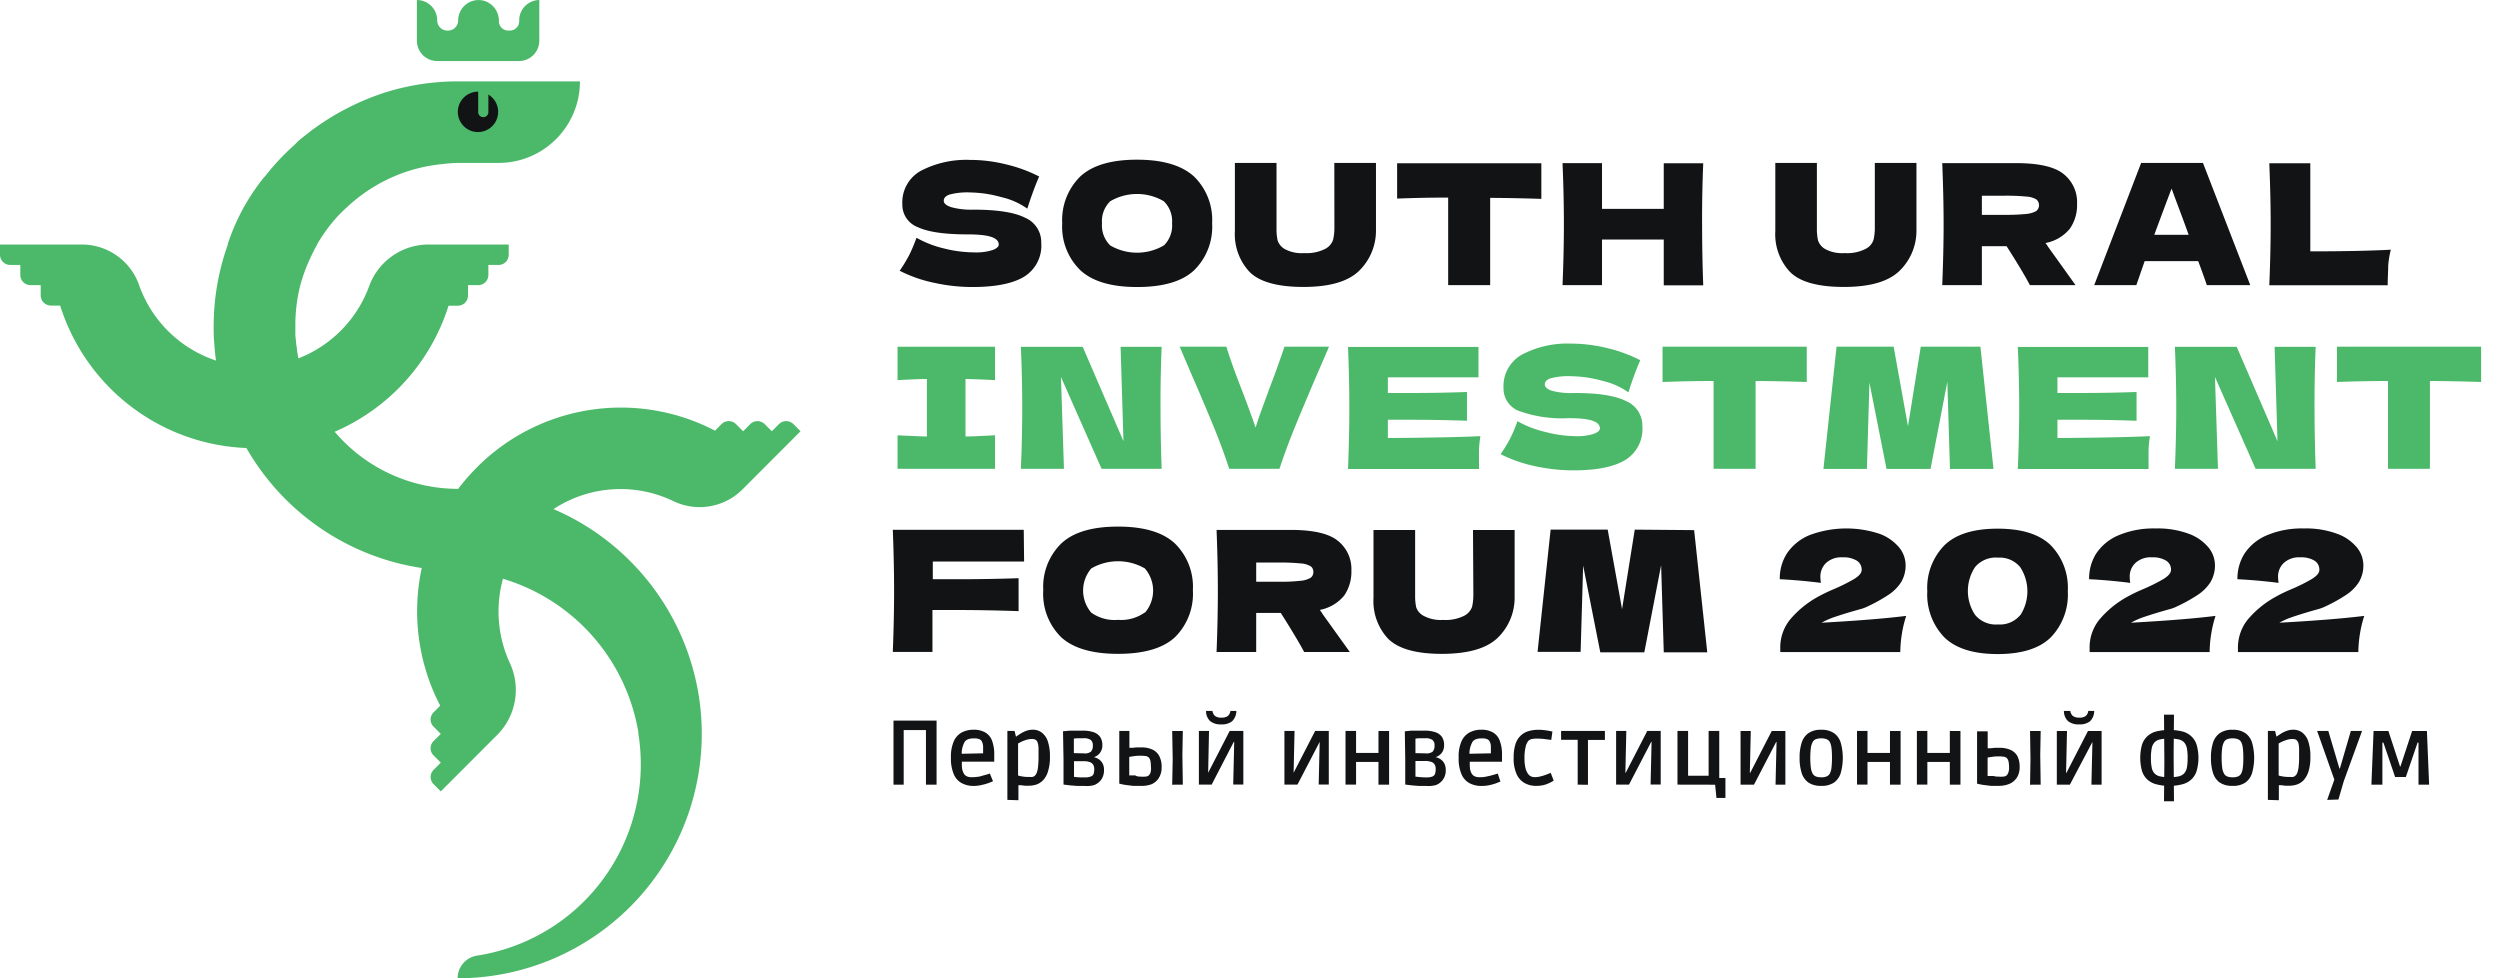 <svg width="184" height="72" fill="none" xmlns="http://www.w3.org/2000/svg"><path d="M66.925 18.76c.2-.41.377-.83.528-1.26a7.692 7.692 0 002.034.788 9.107 9.107 0 002.167.286c.484.027.97-.034 1.432-.18.28-.116.422-.249.422-.391 0-.53-.766-.752-2.298-.752-1.68 0-2.899-.176-3.656-.53a1.76 1.76 0 01-1.142-1.698 2.65 2.65 0 011.39-2.466 7.252 7.252 0 013.598-.788 11 11 0 012.642.328c.847.198 1.667.498 2.441.894-.237.53-.491 1.212-.755 1.995a5.01 5.01 0 01-.122.37 5.28 5.28 0 00-1.902-.846 8.863 8.863 0 00-2.25-.344 5.103 5.103 0 00-1.586.159c-.275.1-.407.254-.407.45 0 .195.185.354.56.476.53.14 1.08.2 1.628.18 1.76 0 3.029.2 3.804.598a1.95 1.95 0 011.183 1.841 2.686 2.686 0 01-1.257 2.493c-.838.508-2.112.762-3.82.762a13.05 13.05 0 01-2.79-.307 10.031 10.031 0 01-2.552-.89c.26-.374.496-.765.708-1.169zm12.592 1.132a4.461 4.461 0 01-1.337-3.461 4.49 4.49 0 011.326-3.44c.888-.825 2.28-1.238 4.174-1.238 1.895 0 3.296.413 4.2 1.238a4.466 4.466 0 011.333 3.44 4.483 4.483 0 01-1.332 3.466c-.877.82-2.277 1.228-4.185 1.228-1.907 0-3.292-.413-4.18-1.233zm6.14-1.82a2.06 2.06 0 00.607-1.641 2.052 2.052 0 00-.608-1.62 3.9 3.9 0 00-3.941 0 2.032 2.032 0 00-.608 1.62 2.055 2.055 0 00.608 1.635 3.916 3.916 0 003.941 0v.005zm12.549-6.081h3.065v4.927a4.118 4.118 0 01-1.237 3.01c-.814.795-2.177 1.191-4.1 1.191-1.923 0-3.27-.38-3.99-1.132a4.06 4.06 0 01-1.056-2.98v-5.016h3.064v4.816c-.006.296.02.593.08.884.09.271.279.5.528.64.433.23.922.333 1.41.296a3.029 3.029 0 001.56-.307 1.18 1.18 0 00.586-.672 3.95 3.95 0 00.095-.952l-.005-4.705zm15.237 2.646a140.15 140.15 0 00-3.767-.074v6.424h-3.091v-6.445a96.16 96.16 0 00-3.757.074v-2.598h10.615v2.619zm11.915-2.62a98.91 98.91 0 00-.084 4.488c.003 1.598.031 3.096.084 4.493h-2.906v-3.366h-4.544v3.355h-2.906c.067-1.598.1-3.096.1-4.493 0-1.397-.033-2.893-.1-4.487h2.906v3.365h4.544v-3.355h2.906zm12.629-.026h3.064v4.927a4.106 4.106 0 01-1.241 3.01c-.814.795-2.179 1.191-4.095 1.191-1.945 0-3.276-.38-3.995-1.132a4.053 4.053 0 01-1.057-2.98v-5.016h3.06v4.816c-.005.297.023.593.084.884.09.272.279.5.529.64a2.6 2.6 0 001.416.296 3 3 0 001.553-.307 1.145 1.145 0 00.587-.672 3.96 3.96 0 00.095-.952V11.99zm14.357 4.837a3.028 3.028 0 01-1.797 1.058c.077.098.148.2.212.307l2.002 2.794h-3.36c-.352-.674-.925-1.63-1.717-2.868h-1.818v2.868h-2.917c.064-1.587.101-3.096.101-4.493 0-1.397-.037-2.889-.101-4.487h5.448c1.666 0 2.828.268 3.487.804a2.642 2.642 0 01.988 2.196 3.032 3.032 0 01-.528 1.82zm-6.478-2.424v1.408h1.67a14.64 14.64 0 001.585-.064c.262-.019.518-.093.75-.217a.56.56 0 00.149-.665.559.559 0 00-.149-.192 1.636 1.636 0 00-.74-.207 15.06 15.06 0 00-1.585-.063h-1.68zm16.557 6.583c-.158-.47-.37-1.058-.634-1.767h-3.942l-.613 1.767h-3.101l3.455-8.996h4.55l3.482 8.996h-3.197zm-1.337-3.704c-.311-.868-.634-1.73-.961-2.598l-.296-.805c-.289.752-.714 1.886-1.274 3.403h2.531zm8.953 1.217c2.388 0 4.364-.04 5.928-.122a6.452 6.452 0 00-.196 1.212c0 .386-.036.857-.036 1.408h-8.714c.064-1.588.101-3.096.101-4.493 0-1.397-.037-2.89-.101-4.487h3.018V18.5z" fill="#111315"/><path d="M73.234 27.978a67.53 67.53 0 00-2.172-.085v4.233c.476 0 1.2-.042 2.172-.09v2.466h-7.175v-2.465c.945.047 1.664.079 2.16.09v-4.234c-.496 0-1.215.037-2.16.085v-2.46h7.175v2.46zm12.264-2.451a99.795 99.795 0 00-.084 4.482c.003 1.577.031 3.075.084 4.493h-4.422l-2.99-6.757.221 6.757h-3.17c.067-1.605.1-3.103.1-4.493 0-1.39-.033-2.884-.1-4.482h4.55l3 6.943-.211-6.943h3.022zm12.317-.01L97 27.407a264.916 264.916 0 00-1.696 4.026 50.682 50.682 0 00-1.136 3.07H90.47a45.718 45.718 0 00-1.12-3.043 197.538 197.538 0 00-1.633-3.853l-.893-2.09h3.435c.246.8.613 1.828 1.099 3.08a84.838 84.838 0 011.056 2.873c.175-.571.386-1.18.63-1.825.242-.646.385-1.059.438-1.186a83.76 83.76 0 001.057-2.942h3.276zm4.332 6.721c3.132-.021 5.402-.067 6.811-.138-.057.35-.093.704-.105 1.059v1.36h-9.638c.063-1.605.095-3.103.095-4.493 0-1.39-.032-2.888-.095-4.493h9.601v2.239h-6.669v1.153h1.76c1.31 0 2.665-.024 4.063-.074v2.117a116.08 116.08 0 00-4.063-.074h-1.76v1.344zm9.008.021c.204-.408.38-.829.529-1.26a7.795 7.795 0 002.039.789c.705.19 1.431.295 2.161.312.49.029.98-.032 1.448-.18.28-.116.423-.249.423-.386 0-.53-.766-.757-2.299-.757a9.383 9.383 0 01-3.661-.53 1.765 1.765 0 01-1.136-1.703 2.648 2.648 0 011.384-2.46 7.191 7.191 0 013.598-.794c.891.004 1.778.114 2.642.328.847.198 1.667.498 2.441.894-.237.53-.491 1.212-.755 1.995-.048.164-.09.291-.122.37a5.279 5.279 0 00-1.902-.846 8.838 8.838 0 00-2.251-.339 5.145 5.145 0 00-1.585.154c-.275.1-.412.253-.412.45 0 .195.19.36.565.476a5.54 5.54 0 001.622.153c1.762 0 3.031.201 3.81.603a1.945 1.945 0 011.183 1.837 2.675 2.675 0 01-1.257 2.492c-.842.508-2.115.762-3.82.762a13.387 13.387 0 01-2.79-.302 10.38 10.38 0 01-2.563-.889c.259-.375.496-.766.708-1.17zm21.823-4.144a139.967 139.967 0 00-3.767-.074v6.461h-3.091v-6.46c-1.226 0-2.478.024-3.757.073v-2.598h10.615v2.598zm12.781-2.598l.961 8.996h-3.202l-.195-6.413-1.236 6.413h-3.239l-1.258-6.35-.185 6.35h-3.202l.967-8.996h4.201l1.056 5.853.941-5.853h4.391zm5.669 6.721c3.132-.021 5.402-.067 6.811-.138-.06.35-.095.704-.105 1.059v1.36h-9.622c.067-1.605.1-3.103.1-4.493 0-1.39-.033-2.888-.1-4.493h9.6v2.239h-6.684v1.153h1.755c1.31 0 2.666-.024 4.068-.074v2.117a114.77 114.77 0 00-4.068-.074h-1.755v1.344zm19.006-6.711c-.06 1.412-.088 2.905-.085 4.482.004 1.577.032 3.075.085 4.493h-4.423l-2.99-6.757.222 6.757h-3.171c.067-1.605.101-3.103.101-4.493 0-1.39-.034-2.884-.101-4.482h4.55l3.001 6.943-.212-6.943h3.023zm12.176 2.588a138.847 138.847 0 00-3.767-.074v6.461h-3.086v-6.46c-1.23 0-2.482.024-3.757.073v-2.598h10.61v2.598z" fill="#4BB969"/><path d="M75.375 41.329h-6.721v1.302h1.886c1.455 0 2.931-.025 4.428-.075v2.424c-1.5-.053-3.08-.084-4.755-.084h-1.585v3.085H65.71c.063-1.606.095-3.103.095-4.493 0-1.39-.032-2.888-.095-4.493h9.638l.026 2.334zm2.746 5.588a4.472 4.472 0 01-1.337-3.482 4.463 4.463 0 011.332-3.44c.88-.825 2.27-1.238 4.169-1.238 1.898 0 3.293.413 4.184 1.238a4.47 4.47 0 011.327 3.44 4.5 4.5 0 01-1.321 3.466c-.884.815-2.281 1.222-4.19 1.222-1.887 0-3.276-.407-4.164-1.206zm6.14-1.815a2.495 2.495 0 000-3.265 3.937 3.937 0 00-3.942 0 2.5 2.5 0 000 3.254 2.95 2.95 0 001.966.53 2.998 2.998 0 001.976-.546v.027zm14.673-1.27a3.064 3.064 0 01-1.797 1.058c.078.099.149.203.212.313l1.997 2.783h-3.36c-.36-.677-.936-1.635-1.718-2.873h-1.812v2.873h-2.917c.064-1.605.095-3.103.095-4.493 0-1.39-.031-2.887-.095-4.492h5.447c1.667 0 2.828.268 3.483.804a2.645 2.645 0 01.993 2.18 3.1 3.1 0 01-.528 1.847zm-6.478-2.429v1.413h1.664c.53.009 1.059-.014 1.585-.069a1.74 1.74 0 00.745-.217.492.492 0 00.212-.434.487.487 0 00-.196-.418 1.632 1.632 0 00-.745-.211 14.98 14.98 0 00-1.585-.064h-1.68zm15.956-2.397h3.065v4.921a4.105 4.105 0 01-1.242 3.011c-.813.787-2.178 1.182-4.095 1.186-1.916.003-3.247-.374-3.994-1.133a4.06 4.06 0 01-1.057-2.974v-5.011h3.065v4.81c-.007.297.019.593.079.884.098.273.297.498.555.63.435.228.925.331 1.416.296a3.064 3.064 0 001.553-.302c.279-.138.492-.382.592-.677.066-.313.096-.633.09-.953l-.027-4.688zm16.276.011l.967 8.996h-3.202l-.195-6.414-1.237 6.414h-3.239l-1.263-6.388-.185 6.35h-3.17l.962-8.995h4.2l1.057 5.852.935-5.852 4.37.037zm15.608 6.313a8.456 8.456 0 00-.323 1.36c-.069.43-.107.865-.111 1.301h-8.834v-.26a3.266 3.266 0 01.708-2.116 7.257 7.257 0 011.981-1.646c.377-.211.765-.402 1.163-.571a13.45 13.45 0 001.585-.783c.37-.228.555-.45.555-.678a.78.78 0 00-.349-.666 1.854 1.854 0 00-1.057-.25 1.644 1.644 0 00-1.215.413 1.375 1.375 0 00-.417 1.059c.002.136.014.273.037.407a40.498 40.498 0 00-3.028-.27 3.428 3.428 0 01.528-1.9 3.71 3.71 0 011.659-1.343 7.743 7.743 0 015.163-.096 3.405 3.405 0 011.448 1.016c.289.357.452.8.464 1.26.012.447-.102.889-.327 1.275a3.175 3.175 0 01-.941.942c-.522.342-1.069.642-1.638.9a2.876 2.876 0 01-.48.164l-.423.121a29.82 29.82 0 00-1.395.434 5.595 5.595 0 00-.978.429c2.671-.148 4.745-.316 6.225-.503zm2.816 1.587a4.54 4.54 0 01-1.263-3.408 4.469 4.469 0 011.268-3.382c.84-.815 2.145-1.217 3.91-1.217 1.765 0 3.065.402 3.905 1.217a4.476 4.476 0 011.258 3.382 4.537 4.537 0 01-1.258 3.408c-.838.815-2.14 1.222-3.905 1.222-1.765 0-3.07-.407-3.915-1.222zm5.585-1.64a3.248 3.248 0 000-3.52 1.94 1.94 0 00-1.638-.714 1.981 1.981 0 00-1.696.698 3.18 3.18 0 000 3.509 1.975 1.975 0 001.696.709 1.93 1.93 0 001.638-.699v.016zm14.366.053a8.351 8.351 0 00-.322 1.36c-.07.43-.107.865-.111 1.301h-8.834v-.26a3.254 3.254 0 01.708-2.116 7.258 7.258 0 011.981-1.646c.377-.21.765-.402 1.162-.571a13.448 13.448 0 001.586-.783c.369-.228.554-.45.554-.678a.767.767 0 00-.348-.666 1.854 1.854 0 00-1.057-.25 1.641 1.641 0 00-1.215.414 1.36 1.36 0 00-.418 1.058c.002.136.015.273.037.407a40.42 40.42 0 00-3.027-.27 3.428 3.428 0 01.528-1.9 3.699 3.699 0 011.659-1.343 6.64 6.64 0 012.711-.492 6.564 6.564 0 012.451.396 3.398 3.398 0 011.448 1.016c.29.357.453.8.465 1.26.011.447-.102.889-.328 1.275a3.171 3.171 0 01-.94.942c-.522.342-1.07.642-1.638.9a2.865 2.865 0 01-.481.164l-.423.121a34.44 34.44 0 00-1.395.434 5.593 5.593 0 00-.977.429c2.677-.148 4.752-.316 6.224-.503zm10.945 0a8.938 8.938 0 00-.323 1.36c-.069.43-.107.865-.111 1.301h-8.861v-.26a3.292 3.292 0 01.709-2.116 7.216 7.216 0 011.986-1.646c.375-.212.761-.403 1.157-.571a12.986 12.986 0 001.586-.783c.369-.228.554-.45.554-.678a.767.767 0 00-.348-.666 1.854 1.854 0 00-1.057-.25 1.649 1.649 0 00-1.215.414 1.36 1.36 0 00-.418 1.058c.002.136.015.273.037.407a40.4 40.4 0 00-3.028-.27 3.437 3.437 0 01.529-1.9 3.699 3.699 0 011.659-1.343 6.64 6.64 0 012.711-.492 6.564 6.564 0 012.451.396 3.361 3.361 0 011.453 1.016c.29.357.453.8.465 1.26.012.447-.102.889-.327 1.275a3.174 3.174 0 01-.941.942c-.521.343-1.069.644-1.638.9a2.865 2.865 0 01-.481.164l-.422.121c-.582.17-1.057.318-1.395.434a5.603 5.603 0 00-.978.429c2.674-.148 4.756-.316 6.246-.503zM65.762 57.75v-4.716h3.17v4.715h-.782v-4.016h-1.638v4.017h-.75zm5.908.095a1.822 1.822 0 01-.877-.201 1.317 1.317 0 01-.592-.657 2.908 2.908 0 01-.212-1.217 2.82 2.82 0 01.222-1.238c.124-.272.334-.495.597-.635.265-.13.556-.195.851-.19.282-.01.562.053.814.18.241.127.429.337.528.592.13.35.189.722.175 1.095v.487h-2.732l.36-.121a3.29 3.29 0 000 .582c.015.12.049.238.1.349.031.07.076.132.132.185a.57.57 0 00.2.111c.098.028.2.04.302.037.132 0 .265-.01.396-.032.137 0 .27-.052.386-.084.116-.032.232-.058.327-.09l.206-.064.233.567-.264.105c-.16.063-.324.113-.492.149a2.641 2.641 0 01-.66.09zm-.872-2.165l-.36-.196 2.273-.047-.354.206v-.693a.885.885 0 00-.117-.423.47.47 0 00-.153-.122.908.908 0 00-.386-.058 1.218 1.218 0 00-.454.063.575.575 0 00-.233.17c-.192.332-.268.72-.216 1.1zm3.345 3.191v-5.075h.528l.1.408h.037a3.6 3.6 0 01.317-.217c.128-.077.263-.143.402-.196.156-.056.32-.085.486-.085.235-.004.465.069.655.207.211.165.368.39.45.645.117.37.17.756.158 1.143.008.358-.038.715-.138 1.059a1.63 1.63 0 01-.359.656 1.263 1.263 0 01-.491.323c-.17.056-.349.086-.529.09h-.332l-.291-.038h-.18v1.106l-.813-.026zm1.622-1.688c.072.005.144.005.216 0a.36.36 0 00.175-.085.53.53 0 00.142-.211 1.52 1.52 0 00.1-.44c.03-.263.042-.528.038-.793v-.609a1.527 1.527 0 00-.053-.35.528.528 0 00-.09-.184.413.413 0 00-.116-.085.644.644 0 00-.233-.037 1.53 1.53 0 00-.422.069c-.129.04-.254.09-.376.148a1.855 1.855 0 00-.216.121v2.35a2.729 2.729 0 00.85.106h-.015zm4.058.662h-.528l-.491-.038-.529-.063V55.94l-.037-2.117.502-.048h.936c.271-.006.543.031.803.111.194.06.364.181.486.344.117.179.177.39.169.604a.932.932 0 01-.106.465.815.815 0 01-.243.286.902.902 0 01-.285.143 1.05 1.05 0 01-.222.053l.185-.392v.736l-.185-.434c.107.008.214.027.317.058.116.036.225.092.322.164a.84.84 0 01.243.296.98.98 0 01.095.455c.01.25-.058.496-.195.704-.132.187-.316.33-.529.413a1.99 1.99 0 01-.708.064zm.043-.63c.14.006.28-.015.412-.064a.326.326 0 00.206-.18 1.1 1.1 0 00.053-.36.64.64 0 00-.085-.338.486.486 0 00-.253-.185 1.271 1.271 0 00-.444-.064h-1.057l.349-.17v1.647l-.09-.334.349.037c.186.015.373.019.56.01zm-.095-1.768a.701.701 0 00.528-.132.636.636 0 00.132-.455.488.488 0 00-.153-.402.86.86 0 00-.529-.122h-.486l-.317.032.09-.344v1.65l-.243-.248.978.021zm4.151 2.393h-.529l-.554-.07a3.672 3.672 0 01-.46-.095v-3.879h.745v1.244h.206l.306-.032h.328c.278-.012.556.037.814.143.224.09.41.255.528.466.138.26.203.552.19.846.009.273-.059.542-.195.778-.127.205-.31.369-.529.471a2.04 2.04 0 01-.85.127zm0-.683c.13.012.26.012.39 0a.434.434 0 00.217-.07.53.53 0 00.143-.206 1.06 1.06 0 00.037-.439c0-.134-.01-.269-.032-.402a.53.53 0 00-.137-.296.375.375 0 00-.206-.096 2.439 2.439 0 00-.391-.026 3.006 3.006 0 00-.528.037l-.302.048v1.36h.439c.132.084.243.09.354.09h.016zm2.351.598l.037-1.879-.037-2.074h.782l-.032 1.762.032 2.185-.782.006zm1.965-.005v-3.954h.745l-.063 3.08 1.585-3.08h1.004v3.948h-.745l.074-3.143h-.032l-1.627 3.143-.94.005zm1.654-4.435a1.22 1.22 0 01-.819-.238.989.989 0 01-.306-.752h.47a.583.583 0 00.19.37c.137.093.3.136.465.122a.77.77 0 00.48-.121.603.603 0 00.186-.37h.438a1.061 1.061 0 01-.317.761 1.183 1.183 0 01-.787.228zm4.641 4.435v-3.954h.745l-.069 3.08 1.586-3.08h1.004v3.948h-.745l.074-3.143-1.633 3.143-.962.005zm4.497 0v-3.954h.776v3.948l-.777.005zm.274-1.673v-.661h2.642v.661h-2.642zm2.151 1.672v-3.948h.782v3.948h-.782zm3.519.096h-.528l-.491-.037-.529-.064V55.94l-.031-2.117.496-.048h.941c.27-.007.54.03.798.111.195.06.367.181.491.344.116.18.173.39.164.604a.94.94 0 01-.101.465.9.9 0 01-.533.429 1.064 1.064 0 01-.222.053l.19-.392v.736l-.19-.434c.109.008.217.027.322.058.114.036.222.092.317.164.103.079.186.18.243.297a.98.98 0 01.095.455 1.12 1.12 0 01-.724 1.116c-.23.063-.47.085-.708.064zm.037-.63c.141.006.281-.015.413-.064a.351.351 0 00.195-.196c.035-.116.051-.237.048-.36a.601.601 0 00-.085-.338.442.442 0 00-.254-.185 1.268 1.268 0 00-.443-.064h-1.057l.349-.169v1.646l-.085-.334.349.037c.189.021.38.03.57.027zm-.089-1.768a.723.723 0 00.528-.132.658.658 0 00.132-.455.473.473 0 00-.158-.402.846.846 0 00-.529-.122h-.486l-.317.032.085-.344v1.651l-.238-.249.983.021zm4.12 2.397a1.826 1.826 0 01-.882-.2 1.336 1.336 0 01-.592-.657 2.897 2.897 0 01-.211-1.217 2.798 2.798 0 01.222-1.238c.125-.273.337-.496.602-.635a1.84 1.84 0 01.845-.19c.282-.01.562.051.814.179.242.128.429.338.528.593.132.35.193.722.18 1.095v.487h-2.721l.359-.122a3.328 3.328 0 000 .582c.012.121.044.24.095.35a.728.728 0 00.132.185c.059.05.127.088.201.11.1.028.203.04.307.038.132 0 .265-.011.396-.032l.386-.084.322-.09.211-.064.196.588-.264.105c-.16.062-.324.111-.492.148a2.65 2.65 0 01-.634.07zm-.877-2.164l-.359-.196 2.272-.047-.349.206v-.693a.83.83 0 00-.116-.424.42.42 0 00-.153-.121.895.895 0 00-.386-.059 1.238 1.238 0 00-.454.064.618.618 0 00-.233.17 1.76 1.76 0 00-.222 1.1zm4.893 2.16a1.685 1.685 0 01-.856-.213 1.405 1.405 0 01-.586-.666 2.831 2.831 0 01-.211-1.196 3.231 3.231 0 01.137-1.011c.077-.237.212-.451.391-.624.166-.152.365-.263.581-.323.231-.065.469-.097.708-.096.198 0 .396.016.592.048.149.02.298.049.444.085l-.085.614-.454-.059a4.402 4.402 0 00-.592-.037 1.707 1.707 0 00-.412.037.529.529 0 00-.227.127 1.05 1.05 0 00-.206.46 3.47 3.47 0 00-.08.8c-.005.236.016.472.064.704.031.143.084.28.158.407.044.072.1.136.164.19a.609.609 0 00.386.111c.126 0 .252-.016.375-.047a3.31 3.31 0 00.38-.111c.122-.042.254-.095.402-.159l.222.572c-.19.121-.394.22-.608.29a2.13 2.13 0 01-.687.096zm3.059-.09v-3.303h-1.221v-.65h3.224v.66h-1.247v3.303l-.756-.01zm2.828 0v-3.954h.751l-.069 3.08h.026l1.585-3.08h.989v3.948h-.745l.074-3.143h-.027l-1.633 3.143-.951.005zm4.516 0v-3.954h.782v3.948l-.782.005zm.18 0v-.657h2.811v.662l-2.811-.006zm2.113 0v-3.954h.782v3.948l-.782.005zm.576.978l-.148-1.465h.809v1.465h-.661zm1.775-.978v-3.948h.751l-.069 3.08h.027l1.585-3.08h1.004v3.947h-.724l.074-3.143h-.027l-1.632 3.143h-.989zm5.941.09a1.629 1.629 0 01-.956-.25 1.377 1.377 0 01-.492-.714 3.63 3.63 0 01-.148-1.106 3.528 3.528 0 01.148-1.09c.083-.285.255-.535.492-.714a1.58 1.58 0 01.956-.254c.334-.018.665.071.946.254.238.177.411.428.491.714a4.154 4.154 0 010 2.196c-.08.286-.253.537-.491.715a1.59 1.59 0 01-.946.248zm0-.63a.99.99 0 00.38-.059.48.48 0 00.243-.206c.069-.136.112-.283.127-.434a5.55 5.55 0 00.037-.74 5.323 5.323 0 00-.037-.726 1.253 1.253 0 00-.127-.439.468.468 0 00-.248-.206 1.102 1.102 0 00-.375-.059 1.165 1.165 0 00-.386.059.46.46 0 00-.243.206 1.258 1.258 0 00-.137.44 5.31 5.31 0 00-.043.724c-.002.248.012.495.043.741.018.152.065.3.137.434a.46.46 0 00.243.206c.124.043.255.063.386.058zm2.63.54v-3.954h.771v3.948l-.771.005zm.275-1.673v-.661h2.641v.661h-2.641zm2.15 1.672v-3.948h.782v3.948h-.782zm1.981.001v-3.954h.771v3.948l-.771.005zm.275-1.673v-.661h2.642v.661h-2.642zm2.15 1.672v-3.948h.782v3.948h-.782zm3.553.091h-.529l-.554-.07a3.74 3.74 0 01-.465-.095v-3.847h.782v1.244h.211l.307-.032h.327c.278-.012.556.037.814.143.222.093.408.256.528.466.117.247.174.52.164.793.011.273-.057.543-.195.778a1.247 1.247 0 01-.555.471 2.03 2.03 0 01-.835.148zm0-.683c.128.012.257.012.386 0a.456.456 0 00.222-.069.492.492 0 00.137-.206.952.952 0 00.063-.392c0-.135-.01-.27-.031-.402a.57.57 0 00-.138-.297.415.415 0 00-.206-.095 2.49 2.49 0 00-.396-.026 2.931 2.931 0 00-.502.037l-.307.047v1.36h.444a.911.911 0 00.328.043zm2.351.598l.032-1.879-.032-2.074h.782l-.032 1.762.032 2.185-.782.006zm1.97-.005v-3.948h.75l-.069 3.08h.027l1.585-3.08h1.004v3.947h-.75l.074-3.143-1.659 3.143h-.962zm1.648-4.435a1.231 1.231 0 01-.819-.238 1 1 0 01-.231-.344 1 1 0 01-.075-.408h.47a.588.588 0 00.19.37.74.74 0 00.465.122.749.749 0 00.481-.121.575.575 0 00.185-.37h.439a1.068 1.068 0 01-.312.762c-.229.166-.51.247-.793.227zm6.632 4.525a3.485 3.485 0 01-.977-.122 1.51 1.51 0 01-.661-.365 1.441 1.441 0 01-.38-.64 3.65 3.65 0 010-1.869c.069-.241.2-.46.38-.635.186-.177.413-.304.661-.37a4.163 4.163 0 011.955 0c.248.066.475.193.66.37.181.175.312.394.381.635a3.505 3.505 0 010 1.868c-.069.243-.2.464-.381.64a1.506 1.506 0 01-.66.366 3.475 3.475 0 01-.978.121zm0-.636c.231.005.461-.016.687-.063a.778.778 0 00.407-.222.905.905 0 00.201-.429c.04-.232.058-.468.053-.704a3.744 3.744 0 00-.053-.709.95.95 0 00-.201-.434.778.778 0 00-.407-.222 3.059 3.059 0 00-.687-.063 3.011 3.011 0 00-.681.063.774.774 0 00-.412.222.892.892 0 00-.201.434 3.307 3.307 0 00-.058.71c-.006.235.013.471.058.703a.85.85 0 00.201.429.775.775 0 00.412.222 3 3 0 00.681.063zm-.391 1.768l.027-2.916-.027-3.455h.735l-.027 2.995.027 3.376h-.735zm5.051-1.132a1.629 1.629 0 01-.956-.25 1.377 1.377 0 01-.492-.714 3.598 3.598 0 01-.147-1.106 3.557 3.557 0 01.147-1.09c.083-.285.255-.535.492-.714.283-.185.619-.274.956-.254.334-.018.665.071.946.254.238.177.411.428.491.714a4.134 4.134 0 010 2.196c-.08.286-.253.537-.491.715-.281.18-.612.267-.946.248zm0-.63a.991.991 0 00.381-.059.48.48 0 00.243-.206 1.27 1.27 0 00.127-.434c.028-.246.04-.493.037-.74a5.665 5.665 0 00-.037-.726 1.296 1.296 0 00-.127-.439.47.47 0 00-.249-.206 1.094 1.094 0 00-.375-.059 1.155 1.155 0 00-.385.059.463.463 0 00-.244.206 1.279 1.279 0 00-.137.44c-.031.24-.045.482-.042.724a5.56 5.56 0 00.042.741c.019.152.065.3.137.434a.462.462 0 00.244.206c.123.043.254.063.385.058zm2.595 1.66v-5.074h.528l.101.408h.031c.102-.078.208-.15.318-.217a2.59 2.59 0 01.406-.196c.156-.057.321-.085.487-.085a1.1 1.1 0 01.655.206c.209.166.364.391.444.646.117.37.17.756.158 1.143.01.358-.035.714-.132 1.059a1.794 1.794 0 01-.359.656 1.243 1.243 0 01-.497.323c-.17.057-.349.087-.528.09h-.333l-.296-.038h-.175v1.106l-.808-.026zm1.622-1.687c.072.006.145.006.217 0a.335.335 0 00.174-.085.478.478 0 00.148-.212c.052-.14.086-.289.101-.439.028-.263.041-.528.036-.794v-.608a1.873 1.873 0 00-.052-.35.538.538 0 00-.095-.184.36.36 0 00-.117-.085.619.619 0 00-.232-.037 1.467 1.467 0 00-.418.069 3.433 3.433 0 00-.38.148 1.314 1.314 0 00-.211.121v2.35c.107.032.216.057.327.074.166.026.334.036.502.032zm2.741 1.688l.528-1.492-1.268-3.583h.824l.819 2.768h.032l.808-2.768h.825l-1.348 3.705-.391 1.344-.829.026zm3.256-1.121l.159-3.948h1.093l.851 2.603h.037l.856-2.603h1.089l.163 3.947h-.782v-3.095h-.068l-.862 2.53h-.792l-.861-2.53h-.074v3.095h-.809z" fill="#111315"/><path d="M58.92 31.74l-.529-.53a.755.755 0 00-1.056 0l-2.172 2.176 1.643-1.646-.528-.53a.755.755 0 00-1.057 0l-1.268 1.276.74-.746-.529-.53a.755.755 0 00-1.056 0l-.481.488a14.966 14.966 0 00-17.521 2.693c-.495.5-.958 1.03-1.385 1.588a11.898 11.898 0 01-9.088-4.202 15.022 15.022 0 008.38-9.276h.687a.75.75 0 00.745-.752v-.762h.75a.75.75 0 00.75-.746v-.74h.746a.75.75 0 00.75-.752v-.752H31.45a4.656 4.656 0 00-4.264 3.022 9.034 9.034 0 01-5.23 5.36v-.031a11.108 11.108 0 01-.101-.62c0-.121-.032-.238-.048-.36l-.031-.333-.037-.344v-.677c-.008-1.02.114-2.038.364-3.027a12.643 12.643 0 01.825-2.185l.042-.09c.116-.238.237-.471.37-.704v-.027c.18-.312.375-.613.586-.91l.058-.084c.212-.297.439-.577.677-.852l.068-.08c.254-.28.522-.547.803-.799l.053-.053c.432-.397.89-.763 1.374-1.095a11.899 11.899 0 015.511-2.022c.407-.053.816-.085 1.226-.095h2.996a5.979 5.979 0 004.238-1.756 5.996 5.996 0 001.754-4.245H33.7a17.802 17.802 0 00-5.093.736c-.924.28-1.823.634-2.69 1.058l-.243.122c-.677.339-1.332.72-1.96 1.143l-.238.159c-.301.211-.602.428-.893.661-.243.196-.491.381-.719.598-.068.069-.142.148-.227.228a17.586 17.586 0 00-2.113 2.26l-.117.126a15.545 15.545 0 00-2.642 4.874v.053a17.94 17.94 0 00-1.04 5.995c0 .424 0 .842.047 1.26a.101.101 0 000 .042c.027.418.069.826.127 1.233a9.019 9.019 0 01-5.643-5.503 4.466 4.466 0 00-4.174-3.038H0v.752a.752.752 0 00.75.751h.745v.752a.752.752 0 00.75.735h.75v.752a.753.753 0 00.751.751h.682a15.001 15.001 0 005.196 7.415 14.966 14.966 0 008.51 3.068 17.981 17.981 0 005.445 5.896 17.947 17.947 0 007.463 2.936A15.049 15.049 0 0032.4 51.939l-.486.487a.741.741 0 000 1.058l.529.53-.529.528a.742.742 0 000 1.059l.529.529-.529.53a.742.742 0 000 1.057l.529.53 4.227-4.234a4.686 4.686 0 00.877-5.165 9.062 9.062 0 01-.529-6.25 14.222 14.222 0 016.599 4.224 14.255 14.255 0 013.367 7.08.582.582 0 010 .095 14.268 14.268 0 01-3.252 11.534 14.229 14.229 0 01-8.642 4.807A1.675 1.675 0 0033.684 72c4.765 0 9.334-1.896 12.704-5.27a18.006 18.006 0 005.13-14.902 18.041 18.041 0 00-7.926-12.817 17.63 17.63 0 00-2.854-1.54 8.973 8.973 0 018.782-.608 4.464 4.464 0 005.099-.815l.063-.064 4.238-4.244z" fill="#4BB969"/><path d="M35.195 6.747V8.25a.376.376 0 00.64.266.373.373 0 00.11-.266V6.959a1.487 1.487 0 01-1.166 2.706 1.485 1.485 0 01-1.067-1.641 1.487 1.487 0 011.483-1.277z" fill="#111315"/><path d="M38.213 1.498v.063a.688.688 0 01-.687.688h-.121a.686.686 0 01-.687-.688A1.526 1.526 0 0035.693.08a1.499 1.499 0 00-1.971 1.424.752.752 0 01-.793.746.75.75 0 01-.75-.751A1.498 1.498 0 0030.684 0v2.995a1.498 1.498 0 001.495 1.498h6.034a1.5 1.5 0 001.48-1.498V0a1.5 1.5 0 00-1.48 1.498z" fill="#4BB969"/></svg>
